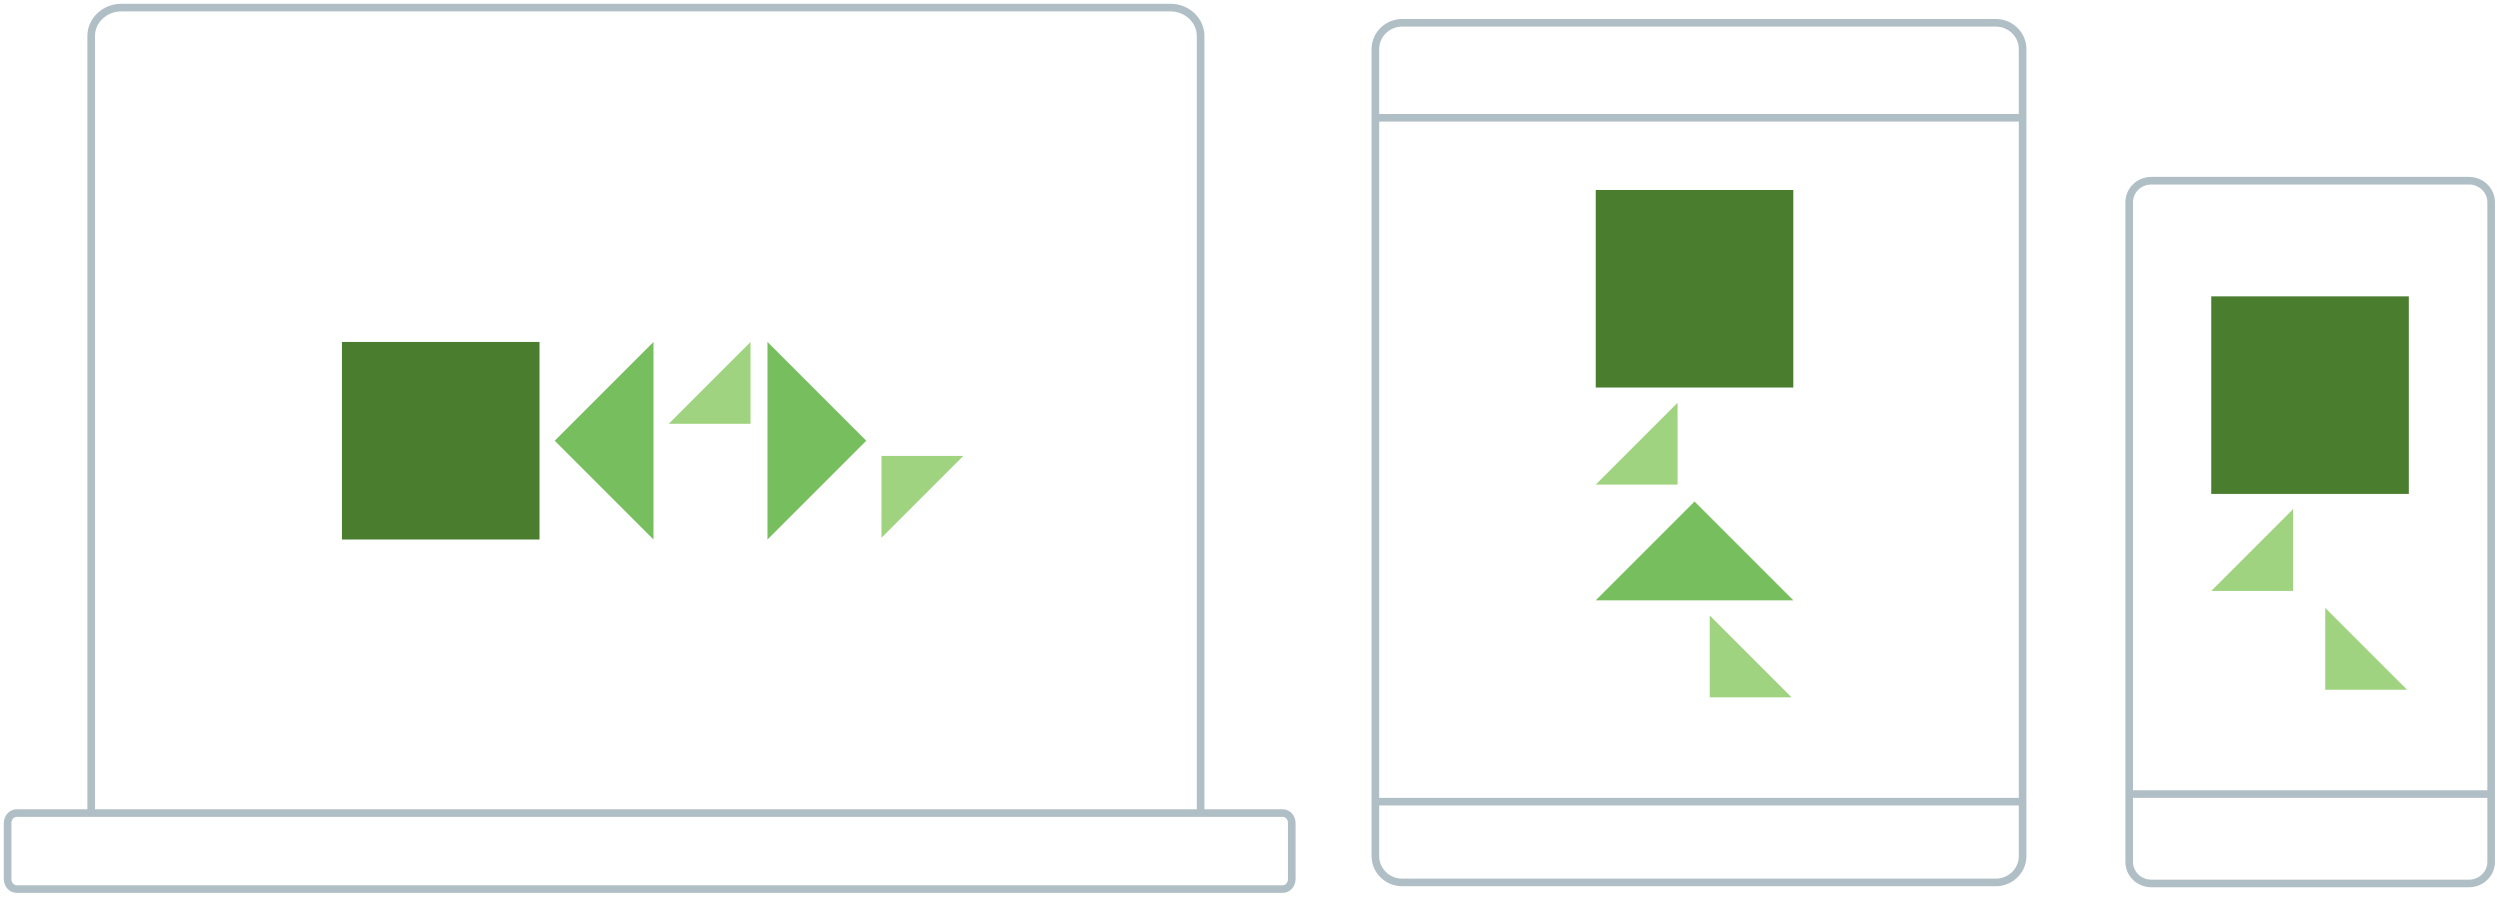 <svg width="329" height="118" xmlns="http://www.w3.org/2000/svg"><g fill="none" fill-rule="evenodd"><g stroke="#B0BEC5"><path d="M158 107V4.729C158 2.677 156.214 1 154.03 1H15.97C13.786 1 12 2.677 12 4.729V107M168.82 117H2.181c-.65 0-1.182-.595-1.182-1.323v-7.355c0-.728.533-1.322 1.182-1.322h166.637c.65 0 1.181.594 1.181 1.322v7.355c0 .728-.531 1.323-1.18 1.323"/></g><path fill="#A0D37F" d="M88 55.77h10.77V45zM116.001 60L116 70.769 126.77 60z"/><path fill="#76BE5E" d="M101 45v26l13-12.999zM86 45L73 58.001 86 71z"/><path fill="#4B7D2F" d="M45 71h26V45H45z"/><g><g stroke="#B0BEC5"><path d="M262.66 3h-78.144C182.583 3 181 4.555 181 6.457V112.67c0 1.9 1.583 3.456 3.516 3.456h78.144c1.934 0 3.516-1.556 3.516-3.456V6.457c0-1.902-1.582-3.457-3.516-3.457M181.5 105.5h85.147M181.5 15.5h85.147"/></g><path fill="#A0D37F" d="M225 91.769h10.77L225 81zM210 63.77h10.77V53z"/><path fill="#4B7D2F" d="M210 50.999h26V25h-26z"/><path fill="#76BE5E" d="M210 79h26l-13-13z"/></g><g><g stroke="#B0BEC5"><path d="M324.924 23.78h-41.812c-1.6 0-2.91 1.272-2.91 2.826v86.833c0 1.553 1.31 2.824 2.91 2.824h41.812c1.602 0 2.911-1.27 2.911-2.824V26.606c0-1.554-1.31-2.825-2.91-2.825M280.51 104.5h46.98"/></g><path fill="#A0D37F" d="M306 90.769h10.77L306 80zM291 77.77h10.77V67z"/><path fill="#4B7D2F" d="M291 64.999h26V39h-26z"/></g></g></svg>
